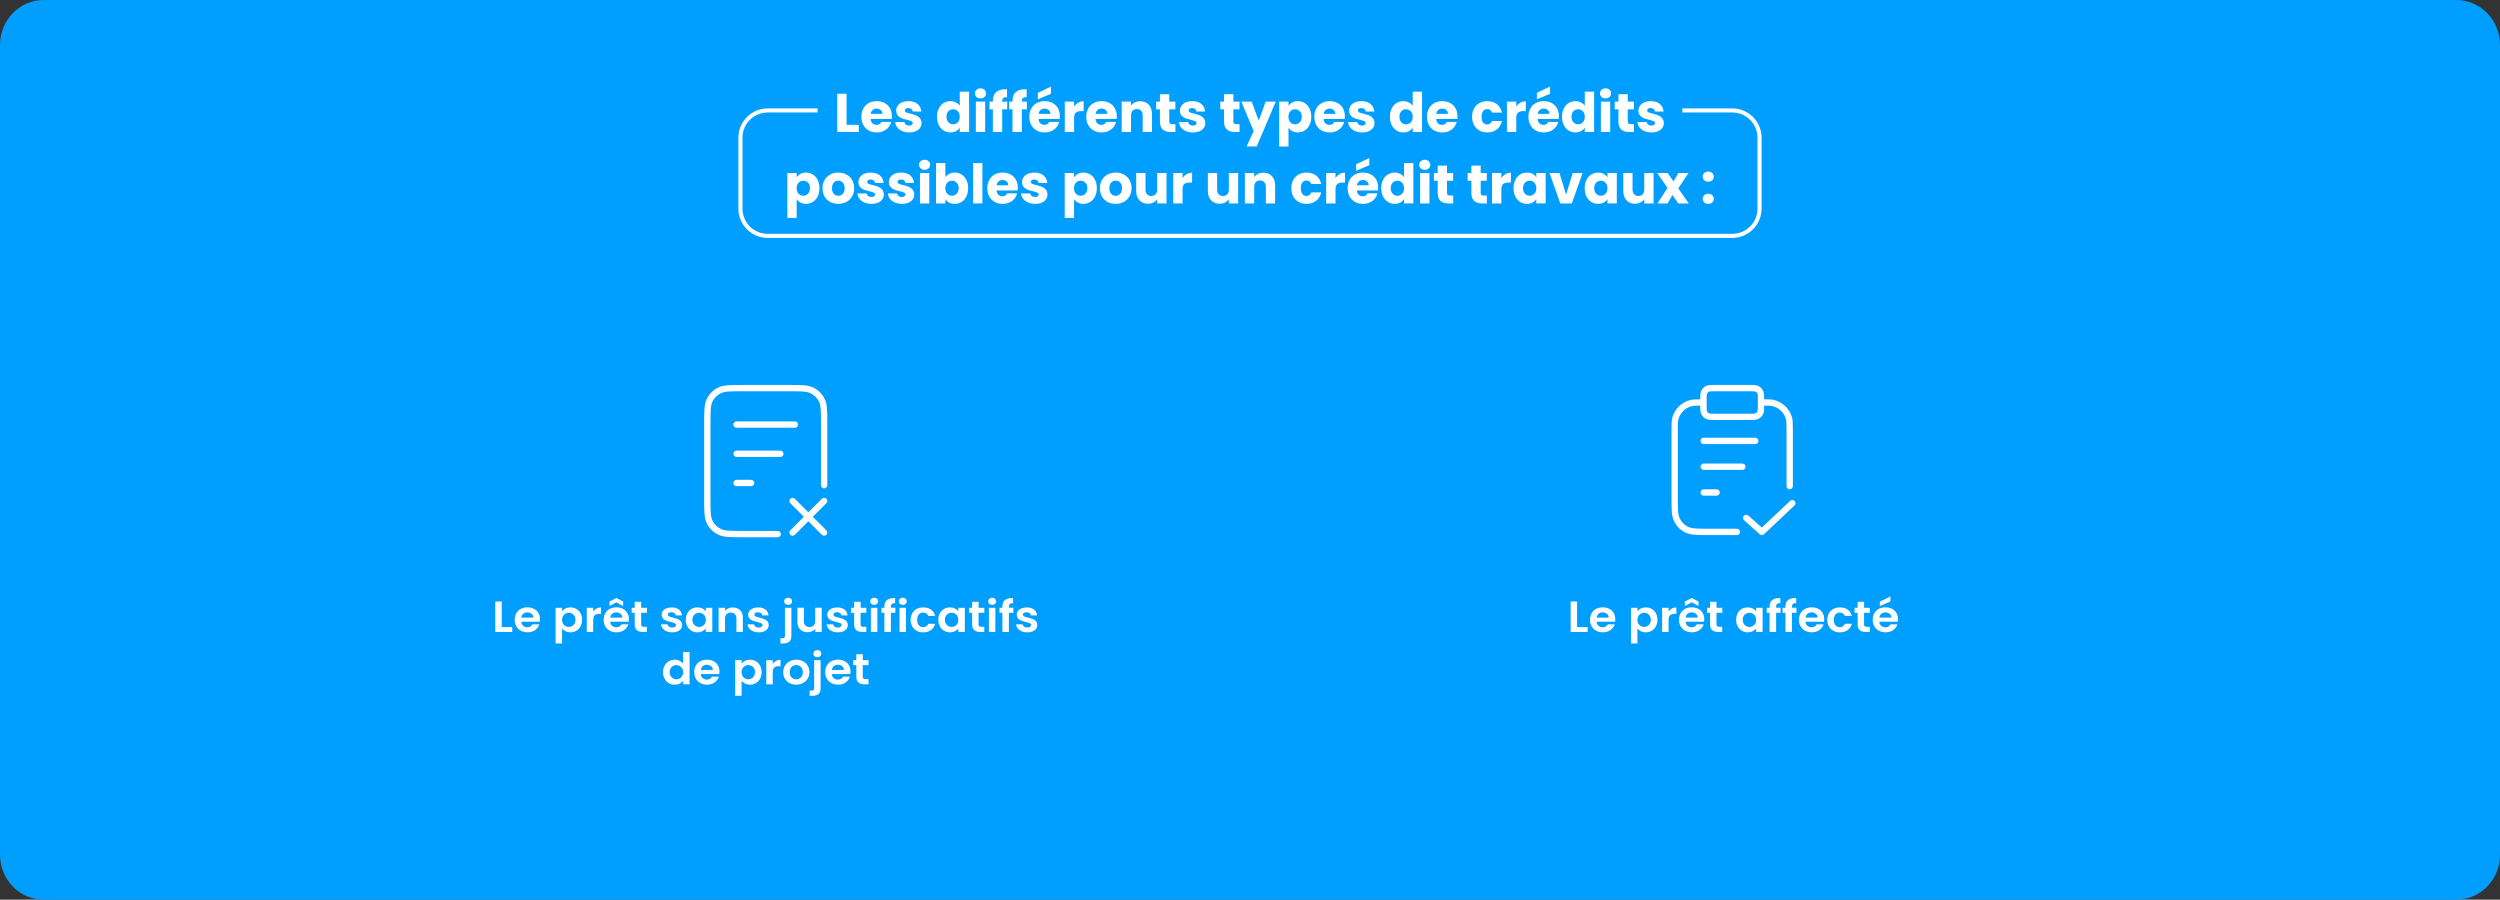 <?xml version="1.0" encoding="UTF-8"?>
<svg id="Layer_1" data-name="Layer 1" xmlns="http://www.w3.org/2000/svg" viewBox="0 0 917 330">
  <rect x="0" y="0" width="917" height="330" fill="#333333" stroke="none"/>
  <path d="M16,0h885c8.84,0,16,7.39,16,16.51v296.98c0,9.12-7.16,16.51-16,16.51H16c-8.84,0-16-7.39-16-16.51V16.51C0,7.39,7.16,0,16,0Z" style="fill: #009fff; stroke-width: 0px;"/>
  <g>
    <path d="M184.02,230.02h3.88v1.78h-6.23v-11.17h2.36v9.39Z" style="fill: #fff; stroke-width: 0px;"/>
    <path d="M198.01,228.04h-6.82c.06.64.29,1.14.71,1.5.42.36.93.54,1.53.54.88,0,1.5-.36,1.87-1.07h2.54c-.27.85-.79,1.55-1.55,2.1-.76.55-1.7.82-2.81.82-.9,0-1.7-.19-2.42-.57-.71-.38-1.27-.91-1.67-1.61-.4-.69-.6-1.49-.6-2.4s.2-1.72.59-2.42c.39-.69.94-1.23,1.65-1.6.71-.37,1.52-.56,2.44-.56s1.68.18,2.38.54c.7.36,1.25.88,1.63,1.54.39.67.58,1.43.58,2.3,0,.32-.02.61-.07.86ZM195.63,226.53c-.01-.58-.23-1.04-.66-1.38s-.95-.52-1.57-.52c-.58,0-1.08.17-1.47.5-.4.34-.64.8-.73,1.4h4.43Z" style="fill: #fff; stroke-width: 0px;"/>
    <path d="M207.42,223.2c.53-.27,1.14-.41,1.83-.41.8,0,1.52.19,2.17.56.65.37,1.16.9,1.53,1.59.38.69.56,1.49.56,2.39s-.19,1.71-.56,2.41c-.38.7-.89,1.24-1.53,1.62-.65.38-1.37.58-2.17.58-.69,0-1.29-.13-1.81-.4-.52-.27-.95-.6-1.27-1.01v5.49h-2.36v-13.09h2.36v1.28c.3-.41.72-.74,1.25-1.02ZM210.75,225.95c-.23-.39-.53-.69-.91-.89-.38-.2-.78-.3-1.22-.3s-.83.1-1.2.31-.68.51-.91.9c-.23.4-.35.86-.35,1.39s.11,1,.35,1.39c.23.4.53.7.91.9s.78.31,1.2.31.85-.11,1.22-.32c.38-.21.68-.52.91-.91.23-.39.35-.86.35-1.41s-.12-.99-.35-1.38Z" style="fill: #fff; stroke-width: 0px;"/>
    <path d="M218.77,223.21c.49-.27,1.05-.4,1.68-.4v2.35h-.62c-.74,0-1.3.17-1.68.5s-.56.91-.56,1.73v4.42h-2.36v-8.86h2.36v1.38c.3-.47.7-.84,1.19-1.1Z" style="fill: #fff; stroke-width: 0px;"/>
    <path d="M230.64,228.04h-6.82c.06.64.29,1.14.71,1.5.42.36.93.54,1.53.54.88,0,1.5-.36,1.87-1.07h2.54c-.27.85-.79,1.55-1.55,2.1-.76.55-1.7.82-2.81.82-.9,0-1.7-.19-2.42-.57-.71-.38-1.27-.91-1.67-1.61-.4-.69-.6-1.49-.6-2.4s.2-1.72.59-2.42c.39-.69.94-1.23,1.65-1.6.71-.37,1.52-.56,2.44-.56s1.68.18,2.38.54c.7.36,1.25.88,1.63,1.54.39.67.58,1.43.58,2.3,0,.32-.02.61-.07.86ZM226.08,220.93l-2.51,1.34v-1.63l2.51-1.3,2.49,1.3v1.63l-2.49-1.34ZM228.27,226.53c-.01-.58-.23-1.04-.66-1.38s-.95-.52-1.57-.52c-.58,0-1.08.17-1.47.5-.4.34-.64.8-.73,1.4h4.43Z" style="fill: #fff; stroke-width: 0px;"/>
    <path d="M235.17,224.77v4.29c0,.3.08.51.23.65s.41.2.77.2h1.1v1.89h-1.48c-1.99,0-2.98-.92-2.98-2.75v-4.27h-1.11v-1.84h1.11v-2.19h2.38v2.19h2.09v1.84h-2.09Z" style="fill: #fff; stroke-width: 0px;"/>
    <path d="M244.49,231.55c-.61-.26-1.09-.62-1.44-1.06-.35-.45-.55-.94-.58-1.49h2.38c.04.34.22.62.53.85.31.22.69.34,1.15.34s.8-.08,1.05-.26c.25-.17.38-.39.38-.66,0-.29-.15-.5-.46-.65-.31-.14-.8-.3-1.47-.47-.7-.16-1.27-.33-1.71-.5-.44-.17-.83-.43-1.15-.78-.32-.35-.48-.83-.48-1.42,0-.49.15-.94.45-1.34.3-.41.72-.73,1.28-.96.56-.23,1.21-.35,1.96-.35,1.11,0,2,.26,2.66.79.66.53,1.03,1.24,1.09,2.14h-2.26c-.03-.35-.19-.63-.46-.84-.28-.21-.64-.31-1.1-.31-.43,0-.76.07-.99.22-.23.15-.35.36-.35.62,0,.3.16.53.47.68.31.15.8.31,1.47.47.67.16,1.23.33,1.67.5.44.17.82.43,1.14.79.32.36.49.83.5,1.42,0,.51-.15.97-.45,1.38-.3.41-.72.72-1.28.95-.56.23-1.2.34-1.95.34s-1.45-.13-2.06-.39Z" style="fill: #fff; stroke-width: 0px;"/>
    <path d="M252.11,224.95c.38-.69.89-1.23,1.53-1.6.65-.37,1.37-.56,2.16-.56.7,0,1.31.13,1.83.4.52.27.94.6,1.26,1.01v-1.26h2.38v8.86h-2.38v-1.3c-.3.42-.72.76-1.26,1.03s-1.15.41-1.84.41c-.79,0-1.5-.19-2.15-.58-.65-.38-1.16-.93-1.53-1.62-.38-.7-.56-1.5-.56-2.41s.19-1.69.56-2.38ZM258.56,225.97c-.23-.39-.53-.69-.91-.9s-.79-.31-1.23-.31-.84.1-1.21.3-.67.5-.9.89c-.23.39-.35.85-.35,1.38s.11,1,.35,1.4c.23.4.53.71.91.92.38.21.78.32,1.2.32s.85-.1,1.23-.31.69-.51.91-.9c.22-.39.34-.86.34-1.4s-.11-1.01-.34-1.4Z" style="fill: #fff; stroke-width: 0px;"/>
    <path d="M271.45,223.81c.69.67,1.03,1.6,1.03,2.79v5.2h-2.36v-4.9c0-.7-.19-1.25-.56-1.62-.37-.38-.88-.57-1.52-.57s-1.17.19-1.54.57c-.38.38-.56.92-.56,1.62v4.9h-2.36v-8.86h2.36v1.1c.31-.38.72-.69,1.2-.9.49-.22,1.02-.33,1.61-.33,1.11,0,2.01.33,2.7,1Z" style="fill: #fff; stroke-width: 0px;"/>
    <path d="M276.23,231.55c-.61-.26-1.09-.62-1.44-1.06-.35-.45-.55-.94-.58-1.49h2.38c.04.34.22.62.53.85.31.22.69.34,1.15.34s.8-.08,1.05-.26c.25-.17.38-.39.38-.66,0-.29-.15-.5-.46-.65-.31-.14-.8-.3-1.47-.47-.7-.16-1.27-.33-1.71-.5-.44-.17-.83-.43-1.15-.78-.32-.35-.48-.83-.48-1.42,0-.49.15-.94.45-1.34.3-.41.72-.73,1.28-.96.56-.23,1.21-.35,1.96-.35,1.11,0,2,.26,2.66.79.66.53,1.03,1.24,1.09,2.14h-2.26c-.03-.35-.19-.63-.46-.84-.28-.21-.64-.31-1.1-.31-.43,0-.76.07-.99.22-.23.15-.35.36-.35.62,0,.3.16.53.47.68.31.15.8.31,1.47.47.67.16,1.23.33,1.67.5.44.17.82.43,1.14.79.32.36.49.83.5,1.42,0,.51-.15.97-.45,1.38-.3.41-.72.72-1.28.95-.56.23-1.2.34-1.95.34s-1.45-.13-2.06-.39Z" style="fill: #fff; stroke-width: 0px;"/>
    <path d="M290.27,233.25c0,.98-.26,1.69-.77,2.12-.51.43-1.24.65-2.2.65h-1.04v-1.9h.67c.36,0,.61-.07.76-.2.15-.13.22-.35.22-.65v-10.34h2.36v10.32ZM288.05,221.5c-.28-.25-.41-.56-.41-.94s.14-.69.41-.94.63-.38,1.05-.38.76.13,1.03.38c.27.25.4.56.4.94s-.13.69-.4.94c-.27.25-.61.38-1.03.38s-.78-.13-1.05-.38Z" style="fill: #fff; stroke-width: 0px;"/>
    <path d="M301.4,222.93v8.86h-2.38v-1.12c-.3.38-.7.69-1.19.9-.49.22-1.02.33-1.59.33-.73,0-1.38-.15-1.94-.44-.56-.29-1-.73-1.32-1.3-.32-.57-.48-1.25-.48-2.04v-5.2h2.36v4.88c0,.7.19,1.25.56,1.62s.88.57,1.52.57,1.16-.19,1.53-.57.56-.92.56-1.62v-4.88h2.38Z" style="fill: #fff; stroke-width: 0px;"/>
    <path d="M305.24,231.55c-.61-.26-1.09-.62-1.44-1.06-.35-.45-.55-.94-.58-1.49h2.38c.04.34.22.62.53.85.31.22.69.34,1.15.34s.8-.08,1.05-.26c.25-.17.38-.39.38-.66,0-.29-.15-.5-.46-.65-.31-.14-.8-.3-1.47-.47-.7-.16-1.27-.33-1.71-.5-.44-.17-.83-.43-1.15-.78-.32-.35-.48-.83-.48-1.42,0-.49.15-.94.45-1.34.3-.41.72-.73,1.28-.96.56-.23,1.21-.35,1.96-.35,1.11,0,2,.26,2.66.79.66.53,1.03,1.24,1.09,2.14h-2.26c-.03-.35-.19-.63-.46-.84-.28-.21-.64-.31-1.1-.31-.43,0-.76.07-.99.22-.23.15-.35.36-.35.62,0,.3.16.53.47.68.31.15.8.31,1.47.47.67.16,1.23.33,1.67.5.44.17.82.43,1.14.79.32.36.49.83.5,1.42,0,.51-.15.97-.45,1.38-.3.41-.72.72-1.28.95-.56.23-1.2.34-1.95.34s-1.45-.13-2.06-.39Z" style="fill: #fff; stroke-width: 0px;"/>
    <path d="M315.66,224.77v4.29c0,.3.08.51.23.65s.41.2.77.2h1.1v1.89h-1.48c-1.99,0-2.98-.92-2.98-2.75v-4.27h-1.11v-1.84h1.11v-2.19h2.38v2.19h2.09v1.84h-2.09Z" style="fill: #fff; stroke-width: 0px;"/>
    <path d="M319.61,221.5c-.28-.25-.41-.56-.41-.94s.14-.69.41-.94c.27-.25.62-.38,1.04-.38s.76.13,1.04.38c.27.25.41.56.41.94s-.14.69-.41.94c-.28.25-.62.38-1.04.38s-.76-.13-1.04-.38ZM321.81,222.93v8.86h-2.36v-8.86h2.36Z" style="fill: #fff; stroke-width: 0px;"/>
    <path d="M328.41,224.77h-1.63v7.02h-2.39v-7.02h-1.06v-1.84h1.06v-.45c0-1.09.33-1.89.98-2.4.65-.51,1.63-.75,2.95-.72v1.89c-.57-.01-.97.08-1.2.27s-.34.54-.34,1.04v.37h1.63v1.84Z" style="fill: #fff; stroke-width: 0px;"/>
    <path d="M330.1,221.5c-.28-.25-.41-.56-.41-.94s.14-.69.41-.94c.27-.25.62-.38,1.04-.38s.76.13,1.04.38c.27.25.41.56.41.94s-.14.69-.41.94c-.28.25-.62.38-1.04.38s-.76-.13-1.04-.38ZM332.3,222.93v8.86h-2.36v-8.86h2.36Z" style="fill: #fff; stroke-width: 0px;"/>
    <path d="M334.61,224.96c.39-.69.94-1.22,1.63-1.6.7-.38,1.49-.57,2.39-.57,1.16,0,2.11.27,2.87.82.76.55,1.27,1.32,1.52,2.31h-2.54c-.13-.38-.36-.69-.68-.9-.32-.22-.72-.33-1.19-.33-.67,0-1.21.23-1.6.7-.39.46-.59,1.12-.59,1.98s.2,1.5.59,1.96c.39.46.93.7,1.6.7.95,0,1.58-.41,1.87-1.22h2.54c-.26.96-.77,1.72-1.53,2.29-.76.57-1.72.85-2.86.85-.9,0-1.7-.19-2.39-.57-.7-.38-1.24-.91-1.63-1.6s-.59-1.49-.59-2.41.2-1.72.59-2.41Z" style="fill: #fff; stroke-width: 0px;"/>
    <path d="M344.73,224.95c.38-.69.89-1.23,1.53-1.6.65-.37,1.37-.56,2.16-.56.7,0,1.31.13,1.83.4.52.27.94.6,1.26,1.01v-1.26h2.38v8.86h-2.38v-1.3c-.3.42-.72.76-1.26,1.03s-1.15.41-1.84.41c-.79,0-1.5-.19-2.15-.58-.65-.38-1.16-.93-1.53-1.62-.38-.7-.56-1.5-.56-2.41s.19-1.69.56-2.38ZM351.17,225.97c-.23-.39-.53-.69-.91-.9s-.79-.31-1.23-.31-.84.1-1.21.3-.67.5-.9.89c-.23.39-.35.85-.35,1.38s.11,1,.35,1.4c.23.4.53.71.91.92.38.21.78.32,1.2.32s.85-.1,1.23-.31.69-.51.91-.9c.22-.39.34-.86.34-1.4s-.11-1.01-.34-1.4Z" style="fill: #fff; stroke-width: 0px;"/>
    <path d="M358.94,224.77v4.29c0,.3.08.51.23.65s.41.2.77.2h1.1v1.89h-1.48c-1.99,0-2.98-.92-2.98-2.75v-4.27h-1.11v-1.84h1.11v-2.19h2.38v2.19h2.09v1.84h-2.09Z" style="fill: #fff; stroke-width: 0px;"/>
    <path d="M362.89,221.5c-.28-.25-.41-.56-.41-.94s.14-.69.41-.94c.27-.25.62-.38,1.04-.38s.76.13,1.04.38c.27.25.41.56.41.94s-.14.69-.41.94c-.28.25-.62.38-1.04.38s-.76-.13-1.04-.38ZM365.09,222.93v8.86h-2.36v-8.86h2.36Z" style="fill: #fff; stroke-width: 0px;"/>
    <path d="M371.69,224.77h-1.63v7.02h-2.39v-7.02h-1.06v-1.84h1.06v-.45c0-1.09.33-1.89.98-2.4.65-.51,1.63-.75,2.95-.72v1.89c-.57-.01-.97.08-1.2.27s-.34.54-.34,1.04v.37h1.63v1.84Z" style="fill: #fff; stroke-width: 0px;"/>
    <path d="M374.74,231.55c-.61-.26-1.09-.62-1.44-1.06-.35-.45-.55-.94-.58-1.49h2.38c.04.34.22.62.53.85.31.22.69.34,1.15.34s.8-.08,1.05-.26c.25-.17.38-.39.38-.66,0-.29-.15-.5-.46-.65-.31-.14-.8-.3-1.47-.47-.7-.16-1.27-.33-1.71-.5-.44-.17-.83-.43-1.15-.78-.32-.35-.48-.83-.48-1.42,0-.49.15-.94.45-1.34.3-.41.72-.73,1.28-.96.56-.23,1.21-.35,1.96-.35,1.11,0,2,.26,2.66.79.66.53,1.03,1.24,1.09,2.14h-2.26c-.03-.35-.19-.63-.46-.84-.28-.21-.64-.31-1.1-.31-.43,0-.76.07-.99.22-.23.15-.35.36-.35.62,0,.3.16.53.47.68.31.15.8.31,1.47.47.67.16,1.23.33,1.67.5.44.17.82.43,1.14.79.32.36.49.83.5,1.42,0,.51-.15.97-.45,1.38-.3.41-.72.72-1.28.95-.56.23-1.2.34-1.95.34s-1.45-.13-2.06-.39Z" style="fill: #fff; stroke-width: 0px;"/>
    <path d="M243.78,244.15c.38-.69.89-1.23,1.54-1.6.65-.37,1.38-.56,2.17-.56.61,0,1.19.13,1.74.38s.99.58,1.31,1v-4.21h2.39v11.84h-2.39v-1.31c-.29.44-.7.79-1.23,1.06s-1.14.4-1.84.4c-.79,0-1.5-.19-2.16-.58-.65-.38-1.17-.93-1.54-1.62-.38-.7-.56-1.5-.56-2.41s.19-1.69.56-2.38ZM250.23,245.17c-.23-.39-.53-.69-.91-.9s-.79-.31-1.23-.31-.84.1-1.21.3-.67.5-.9.89c-.23.39-.35.85-.35,1.38s.11,1,.35,1.4c.23.4.53.71.91.92.38.21.78.32,1.2.32s.85-.1,1.23-.31.69-.51.91-.9c.22-.39.34-.86.34-1.4s-.11-1.01-.34-1.4Z" style="fill: #fff; stroke-width: 0px;"/>
    <path d="M263.86,247.24h-6.82c.06.64.29,1.14.71,1.5.42.36.93.54,1.53.54.88,0,1.5-.36,1.87-1.07h2.54c-.27.85-.79,1.55-1.55,2.1-.76.55-1.7.82-2.81.82-.9,0-1.7-.19-2.42-.57-.71-.38-1.27-.91-1.67-1.61-.4-.69-.6-1.49-.6-2.4s.2-1.72.59-2.42c.39-.69.94-1.23,1.65-1.6.71-.37,1.52-.56,2.44-.56s1.68.18,2.38.54c.7.36,1.25.88,1.63,1.54.39.67.58,1.43.58,2.3,0,.32-.02.61-.07.86ZM261.48,245.73c-.01-.58-.23-1.04-.66-1.38s-.95-.52-1.57-.52c-.58,0-1.08.17-1.47.5-.4.34-.64.8-.73,1.4h4.43Z" style="fill: #fff; stroke-width: 0px;"/>
    <path d="M273.27,242.4c.53-.27,1.14-.41,1.83-.41.8,0,1.52.19,2.17.56.65.37,1.16.9,1.53,1.59.38.69.56,1.49.56,2.39s-.19,1.71-.56,2.41c-.38.7-.89,1.24-1.53,1.62-.65.38-1.37.58-2.17.58-.69,0-1.29-.13-1.81-.4-.52-.27-.95-.6-1.27-1.01v5.49h-2.36v-13.09h2.36v1.28c.3-.41.72-.74,1.25-1.02ZM276.6,245.15c-.23-.39-.53-.69-.91-.89-.38-.2-.78-.3-1.22-.3s-.83.1-1.2.31-.68.51-.91.9c-.23.4-.35.86-.35,1.39s.11,1,.35,1.39c.23.4.53.7.91.9s.78.31,1.2.31.85-.11,1.22-.32c.38-.21.68-.52.91-.91.23-.39.35-.86.35-1.41s-.12-.99-.35-1.38Z" style="fill: #fff; stroke-width: 0px;"/>
    <path d="M284.62,242.41c.49-.27,1.05-.4,1.68-.4v2.35h-.62c-.74,0-1.3.17-1.68.5s-.56.91-.56,1.73v4.42h-2.36v-8.86h2.36v1.38c.3-.47.7-.84,1.19-1.1Z" style="fill: #fff; stroke-width: 0px;"/>
    <path d="M289.6,250.57c-.72-.38-1.28-.91-1.69-1.61-.41-.69-.62-1.49-.62-2.4s.21-1.71.63-2.4,1-1.23,1.73-1.61c.73-.38,1.54-.57,2.44-.57s1.71.19,2.44.57c.73.38,1.31.91,1.73,1.61s.63,1.49.63,2.4-.22,1.71-.65,2.4c-.43.69-1.02,1.23-1.75,1.61-.74.38-1.56.57-2.47.57s-1.71-.19-2.43-.57ZM293.23,248.89c.38-.2.68-.49.9-.89.22-.39.34-.87.34-1.44,0-.84-.23-1.49-.7-1.94-.47-.45-1.04-.68-1.71-.68s-1.24.23-1.69.68c-.45.45-.68,1.1-.68,1.94s.22,1.49.67,1.94c.44.45,1,.68,1.68.68.43,0,.83-.1,1.2-.3Z" style="fill: #fff; stroke-width: 0px;"/>
    <path d="M300.99,252.45c0,.98-.26,1.69-.77,2.12-.51.43-1.24.65-2.2.65h-1.04v-1.9h.67c.36,0,.61-.07.76-.2.15-.13.22-.35.22-.65v-10.34h2.36v10.32ZM298.77,240.7c-.28-.25-.41-.56-.41-.94s.14-.69.41-.94.63-.38,1.05-.38.76.13,1.03.38c.27.25.4.56.4.94s-.13.69-.4.94c-.27.25-.61.38-1.03.38s-.78-.13-1.05-.38Z" style="fill: #fff; stroke-width: 0px;"/>
    <path d="M311.92,247.24h-6.82c.06.64.29,1.14.71,1.5.42.36.93.54,1.53.54.88,0,1.5-.36,1.87-1.07h2.54c-.27.85-.79,1.55-1.55,2.1-.76.55-1.7.82-2.81.82-.9,0-1.7-.19-2.42-.57-.71-.38-1.27-.91-1.67-1.61-.4-.69-.6-1.49-.6-2.4s.2-1.72.59-2.42c.39-.69.94-1.23,1.65-1.6.71-.37,1.52-.56,2.44-.56s1.68.18,2.38.54c.7.36,1.25.88,1.63,1.54.39.67.58,1.43.58,2.3,0,.32-.02.61-.07.86ZM309.55,245.73c-.01-.58-.23-1.04-.66-1.38s-.95-.52-1.57-.52c-.58,0-1.08.17-1.47.5-.4.34-.64.8-.73,1.4h4.43Z" style="fill: #fff; stroke-width: 0px;"/>
    <path d="M316.46,243.97v4.29c0,.3.08.51.23.65s.41.2.77.2h1.1v1.89h-1.48c-1.99,0-2.98-.92-2.98-2.75v-4.27h-1.11v-1.84h1.11v-2.19h2.38v2.19h2.09v1.84h-2.09Z" style="fill: #fff; stroke-width: 0px;"/>
  </g>
  <g>
    <path d="M578.46,230.02h3.88v1.78h-6.23v-11.17h2.36v9.39Z" style="fill: #fff; stroke-width: 0px;"/>
    <path d="M592.44,228.04h-6.82c.06.64.29,1.14.71,1.5.42.36.93.54,1.53.54.88,0,1.5-.36,1.87-1.07h2.54c-.27.85-.79,1.55-1.55,2.1-.76.55-1.7.82-2.81.82-.9,0-1.71-.19-2.42-.57-.71-.38-1.27-.91-1.67-1.61-.4-.69-.6-1.49-.6-2.4s.2-1.72.59-2.42c.39-.69.94-1.23,1.65-1.6.71-.37,1.52-.56,2.44-.56s1.68.18,2.38.54c.7.36,1.25.88,1.63,1.54s.58,1.43.58,2.3c0,.32-.02.61-.07.86ZM590.07,226.53c-.01-.58-.23-1.04-.66-1.38s-.95-.52-1.57-.52c-.58,0-1.08.17-1.47.5s-.64.8-.73,1.4h4.43Z" style="fill: #fff; stroke-width: 0px;"/>
    <path d="M601.85,223.2c.53-.27,1.14-.41,1.83-.41.8,0,1.52.19,2.17.56.65.37,1.16.9,1.53,1.59.38.69.56,1.49.56,2.39s-.19,1.71-.56,2.41c-.38.7-.89,1.24-1.53,1.62-.65.38-1.37.58-2.17.58-.69,0-1.29-.13-1.81-.4-.52-.27-.95-.6-1.27-1.01v5.49h-2.36v-13.09h2.36v1.28c.3-.41.72-.74,1.25-1.02ZM605.19,225.95c-.23-.39-.53-.69-.91-.89-.38-.2-.78-.3-1.22-.3s-.83.1-1.21.31-.68.51-.91.9c-.23.4-.34.86-.34,1.39s.12,1,.34,1.39c.23.4.53.7.91.9s.78.31,1.21.31.84-.11,1.22-.32c.38-.21.68-.52.91-.91.23-.39.35-.86.35-1.41s-.12-.99-.35-1.38Z" style="fill: #fff; stroke-width: 0px;"/>
    <path d="M613.21,223.21c.49-.27,1.05-.4,1.68-.4v2.35h-.62c-.74,0-1.3.17-1.68.5-.38.33-.56.91-.56,1.73v4.42h-2.36v-8.86h2.36v1.38c.3-.47.7-.84,1.19-1.1Z" style="fill: #fff; stroke-width: 0px;"/>
    <path d="M625.08,228.04h-6.82c.06.64.29,1.14.71,1.5.42.36.93.54,1.53.54.88,0,1.5-.36,1.87-1.07h2.54c-.27.85-.79,1.55-1.55,2.1-.76.55-1.7.82-2.81.82-.9,0-1.71-.19-2.42-.57-.71-.38-1.27-.91-1.67-1.61-.4-.69-.6-1.49-.6-2.4s.2-1.72.59-2.42c.39-.69.94-1.23,1.65-1.6.71-.37,1.52-.56,2.44-.56s1.68.18,2.38.54c.7.36,1.25.88,1.63,1.54s.58,1.43.58,2.3c0,.32-.02.61-.07.86ZM620.51,220.93l-2.51,1.34v-1.63l2.51-1.3,2.49,1.3v1.63l-2.49-1.34ZM622.7,226.53c-.01-.58-.23-1.04-.66-1.38s-.95-.52-1.57-.52c-.58,0-1.08.17-1.47.5s-.64.8-.73,1.4h4.43Z" style="fill: #fff; stroke-width: 0px;"/>
    <path d="M629.61,224.77v4.29c0,.3.08.51.23.65.15.13.41.2.77.2h1.1v1.89h-1.48c-1.99,0-2.98-.92-2.98-2.75v-4.27h-1.11v-1.84h1.11v-2.19h2.38v2.19h2.09v1.84h-2.09Z" style="fill: #fff; stroke-width: 0px;"/>
    <path d="M637.37,224.95c.38-.69.89-1.23,1.53-1.6.65-.37,1.37-.56,2.17-.56.7,0,1.31.13,1.83.4s.94.6,1.25,1.01v-1.26h2.38v8.86h-2.38v-1.3c-.3.42-.72.76-1.25,1.03s-1.15.41-1.84.41c-.79,0-1.5-.19-2.15-.58-.65-.38-1.16-.93-1.53-1.62-.38-.7-.56-1.5-.56-2.41s.19-1.69.56-2.38ZM643.81,225.97c-.22-.39-.53-.69-.91-.9s-.79-.31-1.23-.31-.84.1-1.21.3c-.37.2-.67.5-.9.89-.23.39-.35.85-.35,1.38s.12,1,.35,1.4.53.71.91.92c.38.21.78.32,1.2.32s.85-.1,1.23-.31.68-.51.91-.9c.22-.39.34-.86.34-1.4s-.11-1.01-.34-1.4Z" style="fill: #fff; stroke-width: 0px;"/>
    <path d="M653.11,224.77h-1.63v7.02h-2.39v-7.02h-1.06v-1.84h1.06v-.45c0-1.09.33-1.89.98-2.4.65-.51,1.63-.75,2.95-.72v1.89c-.57-.01-.97.08-1.2.27s-.34.54-.34,1.04v.37h1.63v1.84Z" style="fill: #fff; stroke-width: 0px;"/>
    <path d="M658.93,224.77h-1.63v7.02h-2.39v-7.02h-1.06v-1.84h1.06v-.45c0-1.09.33-1.89.98-2.4.65-.51,1.63-.75,2.95-.72v1.89c-.57-.01-.97.08-1.2.27s-.34.54-.34,1.04v.37h1.63v1.84Z" style="fill: #fff; stroke-width: 0px;"/>
    <path d="M669.07,228.04h-6.82c.06.64.29,1.14.71,1.5.42.36.93.54,1.53.54.88,0,1.5-.36,1.87-1.07h2.54c-.27.85-.79,1.55-1.55,2.1-.76.55-1.7.82-2.81.82-.9,0-1.71-.19-2.42-.57-.71-.38-1.27-.91-1.67-1.61-.4-.69-.6-1.49-.6-2.4s.2-1.72.59-2.42c.39-.69.94-1.23,1.65-1.6.71-.37,1.52-.56,2.44-.56s1.68.18,2.38.54c.7.36,1.25.88,1.63,1.54s.58,1.43.58,2.3c0,.32-.02.61-.07.86ZM666.69,226.53c-.01-.58-.23-1.04-.66-1.38s-.95-.52-1.57-.52c-.58,0-1.08.17-1.47.5s-.64.8-.73,1.4h4.43Z" style="fill: #fff; stroke-width: 0px;"/>
    <path d="M670.84,224.96c.39-.69.94-1.22,1.63-1.6.7-.38,1.49-.57,2.39-.57,1.16,0,2.11.27,2.87.82.76.55,1.27,1.32,1.52,2.31h-2.54c-.13-.38-.36-.69-.68-.9-.32-.22-.72-.33-1.19-.33-.67,0-1.21.23-1.6.7-.39.46-.59,1.12-.59,1.98s.2,1.5.59,1.96c.39.46.93.7,1.6.7.96,0,1.58-.41,1.87-1.22h2.54c-.26.96-.77,1.72-1.53,2.29-.76.57-1.72.85-2.86.85-.9,0-1.7-.19-2.39-.57-.7-.38-1.24-.91-1.63-1.6s-.59-1.49-.59-2.41.2-1.72.59-2.41Z" style="fill: #fff; stroke-width: 0px;"/>
    <path d="M683.74,224.77v4.29c0,.3.08.51.23.65.15.13.41.2.77.2h1.1v1.89h-1.48c-1.99,0-2.98-.92-2.98-2.75v-4.27h-1.11v-1.84h1.11v-2.19h2.38v2.19h2.09v1.84h-2.09Z" style="fill: #fff; stroke-width: 0px;"/>
    <path d="M696.14,228.04h-6.82c.06.64.29,1.14.71,1.5.42.36.93.54,1.53.54.88,0,1.5-.36,1.87-1.07h2.54c-.27.85-.79,1.55-1.55,2.1-.76.55-1.7.82-2.81.82-.9,0-1.71-.19-2.42-.57-.71-.38-1.27-.91-1.67-1.61-.4-.69-.6-1.49-.6-2.4s.2-1.72.59-2.42c.39-.69.94-1.23,1.65-1.6.71-.37,1.52-.56,2.44-.56s1.68.18,2.38.54c.7.36,1.25.88,1.63,1.54s.58,1.43.58,2.3c0,.32-.02.61-.07.86ZM693.77,226.53c-.01-.58-.23-1.04-.66-1.38s-.95-.52-1.57-.52c-.58,0-1.08.17-1.47.5s-.64.8-.73,1.4h4.43ZM693.41,220.6l-3.88,1.68v-1.6l3.88-1.9v1.82Z" style="fill: #fff; stroke-width: 0px;"/>
  </g>
  <g>
    <path d="M310.52,45.78h4.48v2.64h-7.9v-14.04h3.42v11.4Z" style="fill: #fff; stroke-width: 0px;"/>
    <path d="M327.1,43.66h-7.74c.05.69.28,1.22.67,1.59.39.37.88.55,1.45.55.85,0,1.45-.36,1.78-1.08h3.64c-.19.73-.52,1.39-1.01,1.98-.49.59-1.1,1.05-1.83,1.38-.73.33-1.55.5-2.46.5-1.09,0-2.07-.23-2.92-.7-.85-.47-1.52-1.13-2-2s-.72-1.88-.72-3.04.24-2.17.71-3.04c.47-.87,1.14-1.53,1.99-2,.85-.47,1.83-.7,2.94-.7s2.04.23,2.88.68c.84.45,1.5,1.1,1.97,1.94.47.84.71,1.82.71,2.94,0,.32-.02.65-.06,1ZM323.66,41.76c0-.59-.2-1.05-.6-1.4-.4-.35-.9-.52-1.5-.52s-1.06.17-1.45.5c-.39.33-.64.81-.73,1.42h4.28Z" style="fill: #fff; stroke-width: 0px;"/>
    <path d="M330.9,48.08c-.76-.33-1.36-.79-1.8-1.37s-.69-1.23-.74-1.95h3.38c.04.39.22.7.54.94.32.24.71.36,1.18.36.43,0,.76-.08.99-.25.23-.17.35-.38.35-.65,0-.32-.17-.56-.5-.71-.33-.15-.87-.32-1.62-.51-.8-.19-1.47-.38-2-.59s-.99-.53-1.38-.98-.58-1.05-.58-1.81c0-.64.18-1.22.53-1.75.35-.53.87-.94,1.56-1.25s1.5-.46,2.45-.46c1.4,0,2.5.35,3.31,1.04.81.69,1.27,1.61,1.39,2.76h-3.16c-.05-.39-.22-.69-.51-.92-.29-.23-.66-.34-1.13-.34-.4,0-.71.08-.92.23-.21.15-.32.36-.32.63,0,.32.17.56.51.72.34.16.87.32,1.59.48.83.21,1.5.42,2.02.63s.98.54,1.37,1c.39.46.6,1.08.61,1.85,0,.65-.18,1.24-.55,1.75-.37.51-.89.92-1.58,1.21-.69.29-1.48.44-2.39.44-.97,0-1.84-.17-2.6-.5Z" style="fill: #fff; stroke-width: 0px;"/>
    <path d="M344.33,39.8c.43-.87,1.02-1.53,1.77-2,.75-.47,1.58-.7,2.5-.7.73,0,1.4.15,2.01.46.61.31,1.08.72,1.43,1.24v-5.18h3.42v14.8h-3.42v-1.6c-.32.53-.78.96-1.37,1.28-.59.32-1.28.48-2.07.48-.92,0-1.75-.24-2.5-.71-.75-.47-1.34-1.15-1.77-2.02-.43-.87-.65-1.88-.65-3.03s.22-2.15.65-3.02ZM351.33,40.82c-.47-.49-1.05-.74-1.73-.74s-1.26.24-1.73.73c-.47.49-.71,1.16-.71,2.01s.24,1.53.71,2.03c.47.5,1.05.75,1.73.75s1.26-.25,1.73-.74c.47-.49.71-1.17.71-2.02s-.24-1.53-.71-2.02Z" style="fill: #fff; stroke-width: 0px;"/>
    <path d="M358.19,35.57c-.38-.35-.57-.79-.57-1.31s.19-.98.57-1.33c.38-.35.87-.53,1.47-.53s1.07.18,1.45.53c.38.35.57.8.57,1.33s-.19.96-.57,1.31c-.38.35-.86.53-1.45.53s-1.09-.18-1.47-.53ZM361.36,37.26v11.16h-3.42v-11.16h3.42Z" style="fill: #fff; stroke-width: 0px;"/>
    <path d="M369.44,40.1h-1.84v8.32h-3.42v-8.32h-1.24v-2.84h1.24v-.32c0-1.37.39-2.42,1.18-3.13s1.94-1.07,3.46-1.07c.25,0,.44,0,.56.02v2.9c-.65-.04-1.11.05-1.38.28-.27.23-.4.63-.4,1.22v.1h1.84v2.84Z" style="fill: #fff; stroke-width: 0px;"/>
    <path d="M376.64,40.1h-1.84v8.32h-3.42v-8.32h-1.24v-2.84h1.24v-.32c0-1.37.39-2.42,1.18-3.13s1.94-1.07,3.46-1.07c.25,0,.44,0,.56.02v2.9c-.65-.04-1.11.05-1.38.28-.27.23-.4.63-.4,1.22v.1h1.84v2.84Z" style="fill: #fff; stroke-width: 0px;"/>
    <path d="M388.7,43.66h-7.74c.05.69.28,1.22.67,1.59.39.37.88.55,1.45.55.85,0,1.45-.36,1.78-1.08h3.64c-.19.73-.52,1.39-1.01,1.98-.49.59-1.1,1.05-1.83,1.38-.73.33-1.55.5-2.46.5-1.09,0-2.07-.23-2.92-.7-.85-.47-1.52-1.13-2-2s-.72-1.88-.72-3.04.24-2.17.71-3.04c.47-.87,1.14-1.53,1.99-2,.85-.47,1.83-.7,2.94-.7s2.04.23,2.88.68c.84.45,1.5,1.1,1.97,1.94.47.84.71,1.82.71,2.94,0,.32-.02.65-.06,1ZM385.5,34.4l-4.82,2.02v-2.36l4.82-2.32v2.66ZM385.26,41.76c0-.59-.2-1.05-.6-1.4-.4-.35-.9-.52-1.5-.52s-1.06.17-1.45.5c-.39.33-.64.81-.73,1.42h4.28Z" style="fill: #fff; stroke-width: 0px;"/>
    <path d="M395.48,37.67c.6-.35,1.27-.53,2-.53v3.62h-.94c-.85,0-1.49.18-1.92.55s-.64,1.01-.64,1.93v5.18h-3.42v-11.16h3.42v1.86c.4-.61.9-1.1,1.5-1.45Z" style="fill: #fff; stroke-width: 0px;"/>
    <path d="M409.58,43.66h-7.74c.05.69.28,1.22.67,1.59.39.37.88.55,1.45.55.85,0,1.45-.36,1.78-1.08h3.64c-.19.73-.52,1.39-1.01,1.98-.49.59-1.1,1.05-1.83,1.38-.73.33-1.55.5-2.46.5-1.09,0-2.07-.23-2.92-.7-.85-.47-1.52-1.13-2-2s-.72-1.88-.72-3.04.24-2.17.71-3.04c.47-.87,1.14-1.53,1.99-2,.85-.47,1.83-.7,2.94-.7s2.04.23,2.88.68c.84.45,1.5,1.1,1.97,1.94.47.84.71,1.82.71,2.94,0,.32-.02.65-.06,1ZM406.14,41.76c0-.59-.2-1.05-.6-1.4-.4-.35-.9-.52-1.5-.52s-1.06.17-1.45.5c-.39.33-.64.81-.73,1.42h4.28Z" style="fill: #fff; stroke-width: 0px;"/>
    <path d="M421.37,38.41c.78.85,1.17,2.01,1.17,3.49v6.52h-3.4v-6.06c0-.75-.19-1.33-.58-1.74s-.91-.62-1.56-.62-1.17.21-1.56.62c-.39.41-.58.99-.58,1.74v6.06h-3.42v-11.16h3.42v1.48c.35-.49.81-.88,1.4-1.17.59-.29,1.25-.43,1.98-.43,1.31,0,2.35.42,3.13,1.27Z" style="fill: #fff; stroke-width: 0px;"/>
    <path d="M431.14,45.52v2.9h-1.74c-1.24,0-2.21-.3-2.9-.91-.69-.61-1.04-1.6-1.04-2.97v-4.44h-1.36v-2.84h1.36v-2.72h3.42v2.72h2.24v2.84h-2.24v4.48c0,.33.08.57.24.72.16.15.43.22.8.22h1.22Z" style="fill: #fff; stroke-width: 0px;"/>
    <path d="M434.98,48.08c-.76-.33-1.36-.79-1.8-1.37s-.69-1.23-.74-1.95h3.38c.04.39.22.7.54.94.32.24.71.36,1.18.36.43,0,.76-.08.99-.25.23-.17.35-.38.35-.65,0-.32-.17-.56-.5-.71-.33-.15-.87-.32-1.62-.51-.8-.19-1.47-.38-2-.59s-.99-.53-1.38-.98-.58-1.05-.58-1.81c0-.64.18-1.22.53-1.75.35-.53.87-.94,1.56-1.25s1.5-.46,2.45-.46c1.4,0,2.5.35,3.31,1.04.81.69,1.27,1.61,1.39,2.76h-3.16c-.05-.39-.22-.69-.51-.92-.29-.23-.66-.34-1.13-.34-.4,0-.71.08-.92.23-.21.15-.32.36-.32.63,0,.32.17.56.51.72.34.16.87.32,1.59.48.83.21,1.5.42,2.02.63s.98.54,1.37,1c.39.46.6,1.08.61,1.85,0,.65-.18,1.24-.55,1.75-.37.51-.89.92-1.58,1.21-.69.29-1.48.44-2.39.44-.97,0-1.84-.17-2.6-.5Z" style="fill: #fff; stroke-width: 0px;"/>
    <path d="M454.66,45.52v2.9h-1.74c-1.24,0-2.21-.3-2.9-.91-.69-.61-1.04-1.6-1.04-2.97v-4.44h-1.36v-2.84h1.36v-2.72h3.42v2.72h2.24v2.84h-2.24v4.48c0,.33.08.57.24.72.16.15.43.22.8.22h1.22Z" style="fill: #fff; stroke-width: 0px;"/>
    <path d="M467.96,37.26l-7,16.46h-3.68l2.56-5.68-4.54-10.78h3.82l2.58,6.98,2.56-6.98h3.7Z" style="fill: #fff; stroke-width: 0px;"/>
    <path d="M474,37.58c.59-.32,1.27-.48,2.06-.48.92,0,1.75.23,2.5.7.75.47,1.34,1.13,1.77,2,.43.87.65,1.87.65,3.02s-.22,2.16-.65,3.03c-.43.87-1.02,1.55-1.77,2.02s-1.58.71-2.5.71c-.77,0-1.46-.16-2.05-.48-.59-.32-1.06-.73-1.39-1.24v6.88h-3.42v-16.48h3.42v1.58c.33-.52.79-.94,1.38-1.26ZM476.79,40.81c-.47-.49-1.06-.73-1.75-.73s-1.26.25-1.73.74c-.47.49-.71,1.17-.71,2.02s.24,1.53.71,2.02c.47.49,1.05.74,1.73.74s1.26-.25,1.74-.75.72-1.18.72-2.03-.24-1.52-.71-2.01Z" style="fill: #fff; stroke-width: 0px;"/>
    <path d="M493.24,43.66h-7.74c.05.69.28,1.22.67,1.59s.88.55,1.45.55c.85,0,1.45-.36,1.78-1.08h3.64c-.19.73-.52,1.39-1.01,1.98-.49.59-1.1,1.05-1.83,1.38s-1.55.5-2.46.5c-1.09,0-2.07-.23-2.92-.7-.85-.47-1.52-1.13-2-2-.48-.87-.72-1.88-.72-3.04s.24-2.17.71-3.04c.47-.87,1.14-1.53,1.99-2,.85-.47,1.83-.7,2.94-.7s2.04.23,2.88.68c.84.45,1.5,1.1,1.97,1.94.47.84.71,1.82.71,2.94,0,.32-.02.65-.06,1ZM489.8,41.76c0-.59-.2-1.05-.6-1.4-.4-.35-.9-.52-1.5-.52s-1.06.17-1.45.5c-.39.33-.64.81-.73,1.42h4.28Z" style="fill: #fff; stroke-width: 0px;"/>
    <path d="M497.04,48.08c-.76-.33-1.36-.79-1.8-1.37-.44-.58-.69-1.23-.74-1.95h3.38c.04.39.22.7.54.94.32.24.71.36,1.18.36.43,0,.76-.08.99-.25.23-.17.35-.38.35-.65,0-.32-.17-.56-.5-.71-.33-.15-.87-.32-1.62-.51-.8-.19-1.47-.38-2-.59s-.99-.53-1.38-.98-.58-1.05-.58-1.81c0-.64.18-1.22.53-1.75.35-.53.87-.94,1.56-1.25s1.5-.46,2.45-.46c1.4,0,2.5.35,3.31,1.04s1.27,1.61,1.39,2.76h-3.16c-.05-.39-.22-.69-.51-.92-.29-.23-.66-.34-1.13-.34-.4,0-.71.08-.92.23-.21.15-.32.36-.32.63,0,.32.17.56.51.72.34.16.87.32,1.59.48.83.21,1.5.42,2.02.63.52.21.98.54,1.37,1,.39.46.6,1.08.61,1.85,0,.65-.18,1.24-.55,1.75-.37.51-.89.92-1.58,1.21-.69.29-1.48.44-2.39.44-.97,0-1.84-.17-2.6-.5Z" style="fill: #fff; stroke-width: 0px;"/>
    <path d="M510.47,39.8c.43-.87,1.02-1.53,1.77-2,.75-.47,1.58-.7,2.5-.7.73,0,1.4.15,2.01.46.61.31,1.08.72,1.43,1.24v-5.18h3.42v14.8h-3.42v-1.6c-.32.53-.78.96-1.37,1.28-.59.32-1.28.48-2.07.48-.92,0-1.75-.24-2.5-.71-.75-.47-1.34-1.15-1.77-2.02-.43-.87-.65-1.88-.65-3.03s.22-2.15.65-3.02ZM517.47,40.82c-.47-.49-1.05-.74-1.73-.74s-1.26.24-1.73.73c-.47.49-.71,1.16-.71,2.01s.24,1.53.71,2.03c.47.5,1.05.75,1.73.75s1.26-.25,1.73-.74c.47-.49.71-1.17.71-2.02s-.24-1.53-.71-2.02Z" style="fill: #fff; stroke-width: 0px;"/>
    <path d="M534.54,43.66h-7.74c.05.69.28,1.22.67,1.59s.88.55,1.45.55c.85,0,1.45-.36,1.78-1.08h3.64c-.19.73-.52,1.39-1.01,1.98-.49.59-1.1,1.05-1.83,1.38s-1.55.5-2.46.5c-1.09,0-2.07-.23-2.92-.7-.85-.47-1.52-1.13-2-2-.48-.87-.72-1.88-.72-3.04s.24-2.17.71-3.04c.47-.87,1.14-1.53,1.99-2,.85-.47,1.83-.7,2.94-.7s2.04.23,2.88.68c.84.45,1.5,1.1,1.97,1.94.47.84.71,1.82.71,2.94,0,.32-.02.65-.06,1ZM531.1,41.76c0-.59-.2-1.05-.6-1.4-.4-.35-.9-.52-1.5-.52s-1.06.17-1.45.5c-.39.33-.64.81-.73,1.42h4.28Z" style="fill: #fff; stroke-width: 0px;"/>
    <path d="M540.67,39.8c.47-.87,1.13-1.53,1.98-2,.85-.47,1.82-.7,2.91-.7,1.4,0,2.57.37,3.51,1.1.94.73,1.56,1.77,1.85,3.1h-3.64c-.31-.85-.9-1.28-1.78-1.28-.63,0-1.13.24-1.5.73s-.56,1.18-.56,2.09.19,1.6.56,2.09c.37.49.87.73,1.5.73.88,0,1.47-.43,1.78-1.28h3.64c-.29,1.31-.91,2.33-1.86,3.08-.95.75-2.11,1.12-3.5,1.12-1.09,0-2.06-.23-2.91-.7-.85-.47-1.51-1.13-1.98-2-.47-.87-.71-1.88-.71-3.04s.24-2.17.71-3.04Z" style="fill: #fff; stroke-width: 0px;"/>
    <path d="M557.66,37.67c.6-.35,1.27-.53,2-.53v3.62h-.94c-.85,0-1.49.18-1.92.55s-.64,1.01-.64,1.93v5.18h-3.42v-11.16h3.42v1.86c.4-.61.9-1.1,1.5-1.45Z" style="fill: #fff; stroke-width: 0px;"/>
    <path d="M571.76,43.66h-7.74c.05.69.28,1.22.67,1.59s.88.55,1.45.55c.85,0,1.45-.36,1.78-1.08h3.64c-.19.73-.52,1.39-1.01,1.98-.49.59-1.1,1.05-1.83,1.38s-1.55.5-2.46.5c-1.09,0-2.07-.23-2.92-.7-.85-.47-1.52-1.13-2-2-.48-.87-.72-1.88-.72-3.04s.24-2.17.71-3.04c.47-.87,1.14-1.53,1.99-2,.85-.47,1.83-.7,2.94-.7s2.04.23,2.88.68c.84.45,1.5,1.1,1.97,1.94.47.84.71,1.82.71,2.94,0,.32-.02.65-.06,1ZM568.56,34.4l-4.82,2.02v-2.36l4.82-2.32v2.66ZM568.32,41.76c0-.59-.2-1.05-.6-1.4-.4-.35-.9-.52-1.5-.52s-1.06.17-1.45.5c-.39.33-.64.81-.73,1.42h4.28Z" style="fill: #fff; stroke-width: 0px;"/>
    <path d="M573.59,39.8c.43-.87,1.02-1.53,1.77-2,.75-.47,1.58-.7,2.5-.7.73,0,1.4.15,2.01.46.61.31,1.08.72,1.43,1.24v-5.18h3.42v14.8h-3.42v-1.6c-.32.53-.78.96-1.37,1.28-.59.32-1.28.48-2.07.48-.92,0-1.75-.24-2.5-.71-.75-.47-1.34-1.15-1.77-2.02-.43-.87-.65-1.88-.65-3.03s.22-2.15.65-3.02ZM580.59,40.82c-.47-.49-1.05-.74-1.73-.74s-1.26.24-1.73.73c-.47.49-.71,1.16-.71,2.01s.24,1.53.71,2.03c.47.5,1.05.75,1.73.75s1.26-.25,1.73-.74c.47-.49.71-1.17.71-2.02s-.24-1.53-.71-2.02Z" style="fill: #fff; stroke-width: 0px;"/>
    <path d="M587.45,35.57c-.38-.35-.57-.79-.57-1.31s.19-.98.57-1.33c.38-.35.87-.53,1.47-.53s1.07.18,1.45.53c.38.35.57.8.57,1.33s-.19.96-.57,1.31c-.38.35-.86.53-1.45.53s-1.09-.18-1.47-.53ZM590.62,37.26v11.16h-3.42v-11.16h3.42Z" style="fill: #fff; stroke-width: 0px;"/>
    <path d="M599.32,45.52v2.9h-1.74c-1.24,0-2.21-.3-2.9-.91-.69-.61-1.04-1.6-1.04-2.97v-4.44h-1.36v-2.84h1.36v-2.72h3.42v2.72h2.24v2.84h-2.24v4.48c0,.33.08.57.24.72.16.15.43.22.8.22h1.22Z" style="fill: #fff; stroke-width: 0px;"/>
    <path d="M603.16,48.08c-.76-.33-1.36-.79-1.8-1.37-.44-.58-.69-1.23-.74-1.95h3.38c.04.39.22.7.54.94.32.24.71.36,1.18.36.43,0,.76-.08.99-.25.23-.17.35-.38.35-.65,0-.32-.17-.56-.5-.71-.33-.15-.87-.32-1.62-.51-.8-.19-1.47-.38-2-.59s-.99-.53-1.38-.98-.58-1.05-.58-1.81c0-.64.18-1.22.53-1.75.35-.53.87-.94,1.56-1.25s1.5-.46,2.45-.46c1.4,0,2.5.35,3.31,1.04s1.27,1.61,1.39,2.76h-3.16c-.05-.39-.22-.69-.51-.92-.29-.23-.66-.34-1.13-.34-.4,0-.71.08-.92.23-.21.15-.32.36-.32.63,0,.32.17.56.51.72.34.16.87.32,1.59.48.83.21,1.5.42,2.02.63.52.21.98.54,1.37,1,.39.46.6,1.08.61,1.85,0,.65-.18,1.24-.55,1.75-.37.51-.89.92-1.58,1.21-.69.29-1.48.44-2.39.44-.97,0-1.84-.17-2.6-.5Z" style="fill: #fff; stroke-width: 0px;"/>
    <path d="M293.6,63.78c.59-.32,1.27-.48,2.06-.48.92,0,1.75.23,2.5.7.75.47,1.34,1.13,1.77,2,.43.87.65,1.87.65,3.02s-.22,2.16-.65,3.03c-.43.87-1.02,1.55-1.77,2.02-.75.47-1.58.71-2.5.71-.77,0-1.46-.16-2.05-.48-.59-.32-1.06-.73-1.39-1.24v6.88h-3.42v-16.48h3.42v1.58c.33-.52.79-.94,1.38-1.26ZM296.39,67.01c-.47-.49-1.06-.73-1.75-.73s-1.26.25-1.73.74c-.47.49-.71,1.17-.71,2.02s.24,1.53.71,2.02c.47.49,1.05.74,1.73.74s1.26-.25,1.74-.75.72-1.18.72-2.03-.24-1.52-.71-2.01Z" style="fill: #fff; stroke-width: 0px;"/>
    <path d="M304.51,74.08c-.87-.47-1.56-1.13-2.06-2s-.75-1.88-.75-3.04.25-2.16.76-3.03c.51-.87,1.2-1.54,2.08-2.01.88-.47,1.87-.7,2.96-.7s2.08.23,2.96.7c.88.47,1.57,1.14,2.08,2.01.51.87.76,1.88.76,3.03s-.26,2.16-.77,3.03c-.51.87-1.21,1.54-2.1,2.01-.89.47-1.88.7-2.97.7s-2.08-.23-2.95-.7ZM309.13,71.1c.46-.48.69-1.17.69-2.06s-.22-1.58-.67-2.06-1-.72-1.65-.72-1.22.24-1.66.71c-.44.47-.66,1.16-.66,2.07s.22,1.58.65,2.06c.43.48.98.72,1.63.72s1.21-.24,1.67-.72Z" style="fill: #fff; stroke-width: 0px;"/>
    <path d="M317.06,74.28c-.76-.33-1.36-.79-1.8-1.37s-.69-1.23-.74-1.95h3.38c.04.39.22.7.54.94.32.24.71.36,1.18.36.43,0,.76-.08.99-.25.23-.17.35-.38.35-.65,0-.32-.17-.56-.5-.71-.33-.15-.87-.32-1.62-.51-.8-.19-1.47-.38-2-.59s-.99-.53-1.38-.98-.58-1.05-.58-1.81c0-.64.18-1.22.53-1.75.35-.53.87-.94,1.56-1.25s1.5-.46,2.45-.46c1.4,0,2.5.35,3.31,1.04.81.69,1.27,1.61,1.39,2.76h-3.16c-.05-.39-.22-.69-.51-.92-.29-.23-.66-.34-1.13-.34-.4,0-.71.08-.92.23-.21.15-.32.36-.32.63,0,.32.17.56.51.72.34.16.87.32,1.59.48.83.21,1.5.42,2.02.63s.98.54,1.37,1c.39.46.6,1.08.61,1.85,0,.65-.18,1.24-.55,1.75-.37.51-.89.92-1.58,1.21-.69.29-1.48.44-2.39.44-.97,0-1.84-.17-2.6-.5Z" style="fill: #fff; stroke-width: 0px;"/>
    <path d="M328.22,74.28c-.76-.33-1.36-.79-1.8-1.37s-.69-1.23-.74-1.95h3.38c.04.39.22.7.54.94.32.24.71.36,1.18.36.43,0,.76-.08.99-.25.23-.17.35-.38.35-.65,0-.32-.17-.56-.5-.71-.33-.15-.87-.32-1.62-.51-.8-.19-1.47-.38-2-.59s-.99-.53-1.38-.98-.58-1.05-.58-1.81c0-.64.18-1.22.53-1.75.35-.53.87-.94,1.56-1.25s1.5-.46,2.45-.46c1.4,0,2.5.35,3.31,1.04.81.69,1.27,1.61,1.39,2.76h-3.16c-.05-.39-.22-.69-.51-.92-.29-.23-.66-.34-1.13-.34-.4,0-.71.08-.92.23-.21.15-.32.36-.32.63,0,.32.17.56.51.72.34.16.87.32,1.59.48.83.21,1.5.42,2.02.63s.98.54,1.37,1c.39.46.6,1.08.61,1.85,0,.65-.18,1.24-.55,1.75-.37.51-.89.92-1.58,1.21-.69.29-1.48.44-2.39.44-.97,0-1.84-.17-2.6-.5Z" style="fill: #fff; stroke-width: 0px;"/>
    <path d="M337.69,61.77c-.38-.35-.57-.79-.57-1.31s.19-.98.57-1.33c.38-.35.87-.53,1.47-.53s1.07.18,1.45.53c.38.35.57.8.57,1.33s-.19.96-.57,1.31c-.38.35-.86.53-1.45.53s-1.09-.18-1.47-.53ZM340.86,63.46v11.16h-3.42v-11.16h3.42Z" style="fill: #fff; stroke-width: 0px;"/>
    <path d="M348.14,63.78c.6-.32,1.29-.48,2.06-.48.92,0,1.75.23,2.5.7.75.47,1.34,1.13,1.77,2,.43.87.65,1.87.65,3.02s-.22,2.16-.65,3.03c-.43.87-1.02,1.55-1.77,2.02-.75.47-1.58.71-2.5.71-.79,0-1.47-.16-2.06-.47-.59-.31-1.05-.73-1.38-1.25v1.56h-3.42v-14.8h3.42v5.22c.32-.52.78-.94,1.38-1.26ZM350.93,67.01c-.47-.49-1.06-.73-1.75-.73s-1.26.25-1.73.74c-.47.49-.71,1.17-.71,2.02s.24,1.53.71,2.02c.47.49,1.05.74,1.73.74s1.26-.25,1.74-.75.72-1.18.72-2.03-.24-1.52-.71-2.01Z" style="fill: #fff; stroke-width: 0px;"/>
    <path d="M360.34,59.82v14.8h-3.42v-14.8h3.42Z" style="fill: #fff; stroke-width: 0px;"/>
    <path d="M373.28,69.86h-7.74c.05.69.28,1.22.67,1.59.39.37.88.55,1.45.55.85,0,1.45-.36,1.78-1.08h3.64c-.19.73-.52,1.39-1.01,1.98-.49.59-1.1,1.05-1.83,1.38-.73.33-1.55.5-2.46.5-1.09,0-2.07-.23-2.92-.7-.85-.47-1.52-1.13-2-2s-.72-1.88-.72-3.04.24-2.17.71-3.04c.47-.87,1.14-1.53,1.99-2,.85-.47,1.83-.7,2.94-.7s2.04.23,2.88.68c.84.45,1.5,1.1,1.97,1.94.47.84.71,1.82.71,2.94,0,.32-.02.65-.06,1ZM369.84,67.96c0-.59-.2-1.05-.6-1.4-.4-.35-.9-.52-1.5-.52s-1.06.17-1.45.5c-.39.33-.64.81-.73,1.42h4.28Z" style="fill: #fff; stroke-width: 0px;"/>
    <path d="M377.08,74.28c-.76-.33-1.36-.79-1.8-1.37s-.69-1.23-.74-1.95h3.38c.04.39.22.7.54.94.32.24.71.36,1.18.36.43,0,.76-.08.99-.25.23-.17.35-.38.35-.65,0-.32-.17-.56-.5-.71-.33-.15-.87-.32-1.62-.51-.8-.19-1.47-.38-2-.59s-.99-.53-1.38-.98-.58-1.05-.58-1.81c0-.64.18-1.22.53-1.75.35-.53.87-.94,1.56-1.25s1.5-.46,2.45-.46c1.4,0,2.5.35,3.31,1.04.81.69,1.27,1.61,1.39,2.76h-3.16c-.05-.39-.22-.69-.51-.92-.29-.23-.66-.34-1.13-.34-.4,0-.71.08-.92.23-.21.15-.32.36-.32.63,0,.32.17.56.51.72.34.16.87.32,1.59.48.83.21,1.5.42,2.02.63s.98.54,1.37,1c.39.46.6,1.08.61,1.85,0,.65-.18,1.24-.55,1.75-.37.51-.89.92-1.58,1.21-.69.29-1.48.44-2.39.44-.97,0-1.84-.17-2.6-.5Z" style="fill: #fff; stroke-width: 0px;"/>
    <path d="M395.34,63.78c.59-.32,1.27-.48,2.06-.48.92,0,1.75.23,2.5.7.75.47,1.34,1.13,1.77,2,.43.87.65,1.87.65,3.02s-.22,2.16-.65,3.03c-.43.87-1.02,1.55-1.77,2.02-.75.47-1.58.71-2.5.71-.77,0-1.46-.16-2.05-.48-.59-.32-1.06-.73-1.39-1.24v6.88h-3.42v-16.48h3.42v1.58c.33-.52.79-.94,1.38-1.26ZM398.13,67.01c-.47-.49-1.06-.73-1.75-.73s-1.26.25-1.73.74c-.47.49-.71,1.17-.71,2.02s.24,1.53.71,2.02c.47.49,1.05.74,1.73.74s1.26-.25,1.74-.75.72-1.18.72-2.03-.24-1.52-.71-2.01Z" style="fill: #fff; stroke-width: 0px;"/>
    <path d="M406.25,74.08c-.87-.47-1.56-1.13-2.06-2s-.75-1.88-.75-3.04.25-2.16.76-3.03c.51-.87,1.2-1.54,2.08-2.01.88-.47,1.87-.7,2.96-.7s2.08.23,2.96.7c.88.47,1.57,1.14,2.08,2.01.51.87.76,1.88.76,3.03s-.26,2.16-.77,3.03c-.51.87-1.21,1.54-2.1,2.01-.89.47-1.88.7-2.97.7s-2.08-.23-2.95-.7ZM410.87,71.1c.46-.48.69-1.17.69-2.06s-.22-1.58-.67-2.06-1-.72-1.65-.72-1.22.24-1.66.71c-.44.47-.66,1.16-.66,2.07s.22,1.58.65,2.06c.43.48.98.72,1.63.72s1.21-.24,1.67-.72Z" style="fill: #fff; stroke-width: 0px;"/>
    <path d="M427.88,63.46v11.16h-3.42v-1.52c-.35.49-.82.89-1.41,1.19-.59.3-1.25.45-1.97.45-.85,0-1.61-.19-2.26-.57-.65-.38-1.16-.93-1.52-1.65-.36-.72-.54-1.57-.54-2.54v-6.52h3.4v6.06c0,.75.19,1.33.58,1.74.39.41.91.62,1.56.62s1.19-.21,1.58-.62.58-.99.58-1.74v-6.06h3.42Z" style="fill: #fff; stroke-width: 0px;"/>
    <path d="M435.26,63.87c.6-.35,1.27-.53,2-.53v3.62h-.94c-.85,0-1.49.18-1.92.55s-.64,1.01-.64,1.93v5.18h-3.42v-11.16h3.42v1.86c.4-.61.9-1.1,1.5-1.45Z" style="fill: #fff; stroke-width: 0px;"/>
    <path d="M454.16,63.46v11.16h-3.42v-1.52c-.35.49-.82.89-1.41,1.19-.59.3-1.25.45-1.97.45-.85,0-1.61-.19-2.26-.57-.65-.38-1.16-.93-1.52-1.65-.36-.72-.54-1.57-.54-2.54v-6.52h3.4v6.06c0,.75.19,1.33.58,1.74.39.41.91.62,1.56.62s1.19-.21,1.58-.62.58-.99.58-1.74v-6.06h3.42Z" style="fill: #fff; stroke-width: 0px;"/>
    <path d="M466.55,64.61c.78.85,1.17,2.01,1.17,3.49v6.52h-3.4v-6.06c0-.75-.19-1.33-.58-1.74s-.91-.62-1.56-.62-1.17.21-1.56.62-.58.99-.58,1.74v6.06h-3.42v-11.16h3.42v1.48c.35-.49.81-.88,1.4-1.17.59-.29,1.25-.43,1.98-.43,1.31,0,2.35.42,3.13,1.27Z" style="fill: #fff; stroke-width: 0px;"/>
    <path d="M474.37,66c.47-.87,1.13-1.53,1.98-2,.85-.47,1.82-.7,2.91-.7,1.4,0,2.57.37,3.51,1.1.94.73,1.56,1.77,1.85,3.1h-3.64c-.31-.85-.9-1.28-1.78-1.28-.63,0-1.13.24-1.5.73s-.56,1.18-.56,2.09.19,1.6.56,2.09c.37.49.87.73,1.5.73.88,0,1.47-.43,1.78-1.28h3.64c-.29,1.31-.91,2.33-1.86,3.08-.95.75-2.11,1.12-3.5,1.12-1.09,0-2.06-.23-2.91-.7-.85-.47-1.51-1.13-1.98-2-.47-.87-.71-1.88-.71-3.04s.24-2.17.71-3.04Z" style="fill: #fff; stroke-width: 0px;"/>
    <path d="M491.36,63.87c.6-.35,1.27-.53,2-.53v3.62h-.94c-.85,0-1.49.18-1.92.55s-.64,1.01-.64,1.93v5.18h-3.42v-11.16h3.42v1.86c.4-.61.9-1.1,1.5-1.45Z" style="fill: #fff; stroke-width: 0px;"/>
    <path d="M505.46,69.86h-7.74c.05.69.28,1.22.67,1.59s.88.55,1.45.55c.85,0,1.45-.36,1.78-1.08h3.64c-.19.73-.52,1.39-1.01,1.98-.49.59-1.1,1.05-1.83,1.38s-1.55.5-2.46.5c-1.09,0-2.07-.23-2.92-.7-.85-.47-1.52-1.13-2-2-.48-.87-.72-1.88-.72-3.04s.24-2.17.71-3.04c.47-.87,1.14-1.53,1.99-2,.85-.47,1.83-.7,2.94-.7s2.04.23,2.88.68c.84.45,1.5,1.1,1.97,1.94.47.84.71,1.82.71,2.94,0,.32-.02.65-.06,1ZM502.26,60.6l-4.82,2.02v-2.36l4.82-2.32v2.66ZM502.02,67.96c0-.59-.2-1.05-.6-1.4-.4-.35-.9-.52-1.5-.52s-1.06.17-1.45.5c-.39.33-.64.81-.73,1.42h4.28Z" style="fill: #fff; stroke-width: 0px;"/>
    <path d="M507.29,66c.43-.87,1.02-1.53,1.77-2,.75-.47,1.58-.7,2.5-.7.73,0,1.4.15,2.01.46.61.31,1.08.72,1.43,1.24v-5.18h3.42v14.8h-3.42v-1.6c-.32.53-.78.96-1.37,1.28-.59.32-1.28.48-2.07.48-.92,0-1.75-.24-2.5-.71-.75-.47-1.34-1.15-1.77-2.02-.43-.87-.65-1.88-.65-3.03s.22-2.15.65-3.02ZM514.29,67.02c-.47-.49-1.05-.74-1.73-.74s-1.26.24-1.73.73c-.47.49-.71,1.16-.71,2.01s.24,1.53.71,2.03c.47.5,1.05.75,1.73.75s1.26-.25,1.73-.74c.47-.49.71-1.17.71-2.02s-.24-1.53-.71-2.02Z" style="fill: #fff; stroke-width: 0px;"/>
    <path d="M521.15,61.77c-.38-.35-.57-.79-.57-1.31s.19-.98.57-1.33c.38-.35.87-.53,1.47-.53s1.07.18,1.45.53c.38.35.57.8.57,1.33s-.19.96-.57,1.31c-.38.35-.86.53-1.45.53s-1.09-.18-1.47-.53ZM524.32,63.46v11.16h-3.42v-11.16h3.42Z" style="fill: #fff; stroke-width: 0px;"/>
    <path d="M533.02,71.72v2.9h-1.74c-1.24,0-2.21-.3-2.9-.91-.69-.61-1.04-1.6-1.04-2.97v-4.44h-1.36v-2.84h1.36v-2.72h3.42v2.72h2.24v2.84h-2.24v4.48c0,.33.08.57.24.72.16.15.43.22.8.22h1.22Z" style="fill: #fff; stroke-width: 0px;"/>
    <path d="M545.38,71.72v2.9h-1.74c-1.24,0-2.21-.3-2.9-.91-.69-.61-1.04-1.6-1.04-2.97v-4.44h-1.36v-2.84h1.36v-2.72h3.42v2.72h2.24v2.84h-2.24v4.48c0,.33.08.57.24.72.16.15.43.22.8.22h1.22Z" style="fill: #fff; stroke-width: 0px;"/>
    <path d="M552.2,63.87c.6-.35,1.27-.53,2-.53v3.62h-.94c-.85,0-1.49.18-1.92.55s-.64,1.01-.64,1.93v5.18h-3.42v-11.16h3.42v1.86c.4-.61.9-1.1,1.5-1.45Z" style="fill: #fff; stroke-width: 0px;"/>
    <path d="M555.81,66c.43-.87,1.02-1.53,1.77-2,.75-.47,1.58-.7,2.5-.7.79,0,1.48.16,2.07.48.59.32,1.05.74,1.37,1.26v-1.58h3.42v11.16h-3.42v-1.58c-.33.52-.8.94-1.39,1.26-.59.32-1.28.48-2.07.48-.91,0-1.73-.24-2.48-.71-.75-.47-1.34-1.15-1.77-2.02-.43-.87-.65-1.88-.65-3.03s.22-2.15.65-3.02ZM562.81,67.02c-.47-.49-1.05-.74-1.73-.74s-1.26.24-1.73.73c-.47.49-.71,1.16-.71,2.01s.24,1.53.71,2.03c.47.5,1.05.75,1.73.75s1.26-.25,1.73-.74c.47-.49.71-1.17.71-2.02s-.24-1.53-.71-2.02Z" style="fill: #fff; stroke-width: 0px;"/>
    <path d="M574.44,71.42l2.42-7.96h3.64l-3.96,11.16h-4.22l-3.96-11.16h3.66l2.42,7.96Z" style="fill: #fff; stroke-width: 0px;"/>
    <path d="M581.91,66c.43-.87,1.02-1.53,1.77-2,.75-.47,1.58-.7,2.5-.7.79,0,1.48.16,2.07.48.59.32,1.05.74,1.37,1.26v-1.58h3.42v11.16h-3.42v-1.58c-.33.52-.8.94-1.39,1.26-.59.32-1.28.48-2.07.48-.91,0-1.73-.24-2.48-.71-.75-.47-1.34-1.15-1.77-2.02-.43-.87-.65-1.88-.65-3.03s.22-2.15.65-3.02ZM588.91,67.02c-.47-.49-1.05-.74-1.73-.74s-1.26.24-1.73.73c-.47.49-.71,1.16-.71,2.01s.24,1.53.71,2.03c.47.5,1.05.75,1.73.75s1.26-.25,1.73-.74c.47-.49.71-1.17.71-2.02s-.24-1.53-.71-2.02Z" style="fill: #fff; stroke-width: 0px;"/>
    <path d="M606.54,63.46v11.16h-3.42v-1.52c-.35.49-.82.89-1.41,1.19-.59.3-1.25.45-1.97.45-.85,0-1.61-.19-2.26-.57-.65-.38-1.16-.93-1.52-1.65-.36-.72-.54-1.57-.54-2.54v-6.52h3.4v6.06c0,.75.19,1.33.58,1.74s.91.62,1.56.62,1.19-.21,1.58-.62.58-.99.58-1.74v-6.06h3.42Z" style="fill: #fff; stroke-width: 0px;"/>
    <path d="M615.6,74.62l-2.14-3.1-1.8,3.1h-3.7l3.68-5.7-3.78-5.46h3.84l2.14,3.08,1.8-3.08h3.7l-3.74,5.62,3.84,5.54h-3.84Z" style="fill: #fff; stroke-width: 0px;"/>
    <path d="M625.13,66.11c-.38-.35-.57-.79-.57-1.31s.19-.98.57-1.34c.38-.36.87-.54,1.47-.54s1.07.18,1.45.54c.38.36.57.81.57,1.34s-.19.96-.57,1.31c-.38.35-.86.53-1.45.53s-1.09-.18-1.47-.53ZM625.13,74.25c-.38-.35-.57-.79-.57-1.31s.19-.98.57-1.34.87-.54,1.47-.54,1.07.18,1.45.54.57.81.57,1.34-.19.96-.57,1.31c-.38.35-.86.53-1.45.53s-1.09-.18-1.47-.53Z" style="fill: #fff; stroke-width: 0px;"/>
  </g>
  <path d="M635.4,87.27h-353.81c-5.93,0-10.75-4.82-10.75-10.75v-26.01c0-5.93,4.82-10.75,10.75-10.75h18.31v1.5h-18.31c-5.1,0-9.25,4.15-9.25,9.25v26.01c0,5.1,4.15,9.25,9.25,9.25h353.81c5.1,0,9.25-4.15,9.25-9.25v-26.01c0-5.1-4.15-9.25-9.25-9.25h-18.32v-1.5h18.32c5.93,0,10.75,4.82,10.75,10.75v26.01c0,5.93-4.82,10.75-10.75,10.75Z" style="fill: #fff; stroke-width: 0px;"/>
  <g>
    <g>
      <path d="M637.11,195.11h-10.17c-4.43,0-6.65,0-8.34-.87-1.5-.74-2.72-1.95-3.46-3.46-.87-1.69-.87-3.9-.87-8.34v-24.27c0-2.45,0-3.67.26-4.7.74-2.72,2.88-4.85,5.59-5.59,1.03-.26,2.24-.26,4.7-.26M645.94,147.63c2.45,0,3.69,0,4.7.26,2.72.74,4.85,2.88,5.59,5.59.26,1.03.26,2.24.26,4.7v20.12M629.06,152.9h12.66c1.48,0,2.22,0,2.77-.29.5-.24.92-.66,1.16-1.16.29-.55.29-1.29.29-2.77v-2.11c0-1.48,0-2.22-.29-2.77-.24-.5-.66-.92-1.16-1.16-.55-.29-1.29-.29-2.77-.29h-12.66c-1.48,0-2.22,0-2.77.29-.5.24-.92.66-1.16,1.16-.29.55-.29,1.29-.29,2.77v2.11c0,1.48,0,2.22.29,2.77.24.5.66.92,1.16,1.16.55.29,1.29.29,2.77.29ZM639.11,171.19h-14.19M629.65,180.65h-4.73M643.84,161.73h-18.92" style="fill: #009fff; stroke-width: 0px;"/>
      <path d="M637.11,196.27h-10.17c-4.61,0-6.93,0-8.87-1-1.7-.84-3.12-2.25-3.97-3.98-.99-1.92-.99-4.23-.99-8.85v-24.27c0-2.54,0-3.81.3-4.98.85-3.12,3.3-5.58,6.41-6.42.99-.25,2.04-.3,3.84-.3,0-1.55,0-2.42.42-3.21.33-.69.95-1.32,1.69-1.67.76-.4,1.65-.4,3.27-.4h12.66c1.61,0,2.5,0,3.31.42.7.33,1.32.95,1.67,1.69.39.75.4,1.61.4,3.16,1.82,0,2.87.05,3.83.3,3.12.85,5.57,3.3,6.42,6.41.3,1.19.3,2.46.3,5v20.12c0,.64-.52,1.16-1.16,1.16s-1.16-.52-1.16-1.16v-20.12c0-2.34,0-3.52-.23-4.41-.62-2.3-2.46-4.13-4.77-4.76-.7-.18-1.62-.22-3.23-.22,0,1.55,0,2.41-.42,3.2-.33.7-.95,1.32-1.69,1.67-.76.4-1.65.4-3.27.4h-12.66c-1.61,0-2.5,0-3.31-.42-.7-.33-1.32-.96-1.67-1.69-.39-.75-.4-1.61-.4-3.16-1.6,0-2.52.04-3.25.23-2.3.63-4.13,2.46-4.76,4.77-.22.87-.22,2.05-.22,4.39v24.27c0,4.24,0,6.37.74,7.8.63,1.29,1.67,2.32,2.94,2.95,1.46.75,3.58.75,7.82.75h10.17c.64,0,1.16.52,1.16,1.16s-.52,1.16-1.16,1.16ZM626,147.63v1.06c0,1.16,0,1.93.16,2.23.14.3.37.53.63.65.34.18,1.11.18,2.27.18h12.66c1.16,0,1.93,0,2.23-.16.3-.14.53-.37.65-.63.18-.34.18-1.11.18-2.27v-2.11c0-1.16,0-1.93-.16-2.23-.14-.3-.37-.53-.63-.65-.34-.18-1.11-.18-2.27-.18h-12.66c-1.16,0-1.93,0-2.23.16-.3.14-.53.37-.65.63-.18.35-.18,1.11-.18,2.27v1.06ZM629.65,181.81h-4.73c-.64,0-1.16-.52-1.16-1.16s.52-1.16,1.16-1.16h4.73c.64,0,1.16.52,1.16,1.16s-.52,1.16-1.16,1.16ZM639.11,172.35h-14.19c-.64,0-1.16-.52-1.16-1.16s.52-1.16,1.16-1.16h14.19c.64,0,1.16.52,1.16,1.16s-.52,1.16-1.16,1.16ZM643.83,162.89h-18.92c-.64,0-1.16-.52-1.16-1.16s.52-1.16,1.16-1.16h18.92c.64,0,1.16.52,1.16,1.16s-.52,1.16-1.16,1.16Z" style="fill: #fff; stroke-width: 0px;"/>
    </g>
    <g>
      <polyline points="640.51 189.96 646.24 195.11 657.42 184.57" style="fill: #009fff; stroke-width: 0px;"/>
      <path d="M646.24,196.27c-.28,0-.56-.1-.78-.3l-5.72-5.15c-.48-.43-.52-1.16-.09-1.64.43-.48,1.17-.51,1.64-.09l4.93,4.44,10.4-9.81c.47-.44,1.2-.42,1.64.05.44.47.42,1.2-.05,1.64l-11.18,10.54c-.22.21-.51.32-.8.32Z" style="fill: #fff; stroke-width: 0px;"/>
    </g>
  </g>
  <g>
    <path d="M302.29,177.96v-22.76c0-4.5,0-6.75-.88-8.46-.75-1.53-1.98-2.76-3.51-3.51-1.71-.88-3.96-.88-8.46-.88h-17.14c-4.5,0-6.75,0-8.46.88-1.53.75-2.76,1.98-3.51,3.51-.88,1.71-.88,3.96-.88,8.46v27.84c0,4.5,0,6.75.88,8.46.75,1.53,1.98,2.76,3.51,3.51,1.71.88,3.96.88,8.46.88h12.99M286.23,166.45h-16.06M275.52,177.16h-5.35M291.58,155.74h-21.42M290.7,195.34l11.59-11.59M290.7,183.75l11.59,11.59" style="fill: #009fff; stroke-width: 0px;"/>
    <path d="M285.29,197.06h-12.99c-4.68,0-7.03,0-8.99-1.01-1.73-.85-3.16-2.28-4.02-4.03-1-1.94-1-4.29-1-8.97v-27.84c0-4.68,0-7.03,1.01-8.99.85-1.73,2.28-3.16,4.03-4.02,1.94-1,4.29-1,8.97-1h17.14c4.68,0,7.03,0,8.99,1.01,1.73.85,3.16,2.28,4.02,4.03,1,1.94,1,4.29,1,8.97v22.76c0,.64-.52,1.16-1.16,1.16s-1.16-.52-1.16-1.16v-22.76c0-4.3,0-6.47-.75-7.93-.64-1.31-1.7-2.37-2.99-3-1.48-.76-3.64-.76-7.95-.76h-17.14c-4.3,0-6.47,0-7.93.75-1.31.64-2.36,1.7-3,2.99-.76,1.48-.76,3.64-.76,7.95v27.84c0,4.3,0,6.47.75,7.93.64,1.31,1.7,2.36,2.99,3,1.48.76,3.64.76,7.95.76h12.99c.64,0,1.16.52,1.16,1.16s-.52,1.16-1.16,1.16ZM302.29,196.51c-.3,0-.59-.11-.82-.34l-4.97-4.97-4.97,4.97c-.45.45-1.19.45-1.64,0-.45-.45-.45-1.19,0-1.64l4.97-4.97-4.97-4.97c-.45-.45-.45-1.19,0-1.64.45-.45,1.19-.45,1.64,0l4.97,4.97,4.97-4.97c.45-.45,1.19-.45,1.64,0,.45.45.45,1.19,0,1.64l-4.97,4.97,4.97,4.97c.45.45.45,1.19,0,1.64-.23.23-.52.34-.82.34ZM275.52,178.32h-5.35c-.64,0-1.16-.52-1.16-1.16s.52-1.16,1.16-1.16h5.35c.64,0,1.16.52,1.16,1.16s-.52,1.16-1.16,1.16ZM286.23,167.61h-16.06c-.64,0-1.16-.52-1.16-1.16s.52-1.16,1.16-1.16h16.06c.64,0,1.16.52,1.16,1.16s-.52,1.16-1.16,1.16ZM291.58,156.9h-21.42c-.64,0-1.16-.52-1.16-1.16s.52-1.16,1.16-1.16h21.42c.64,0,1.16.52,1.16,1.16s-.52,1.16-1.16,1.16Z" style="fill: #fff; stroke-width: 0px;"/>
  </g>
</svg>